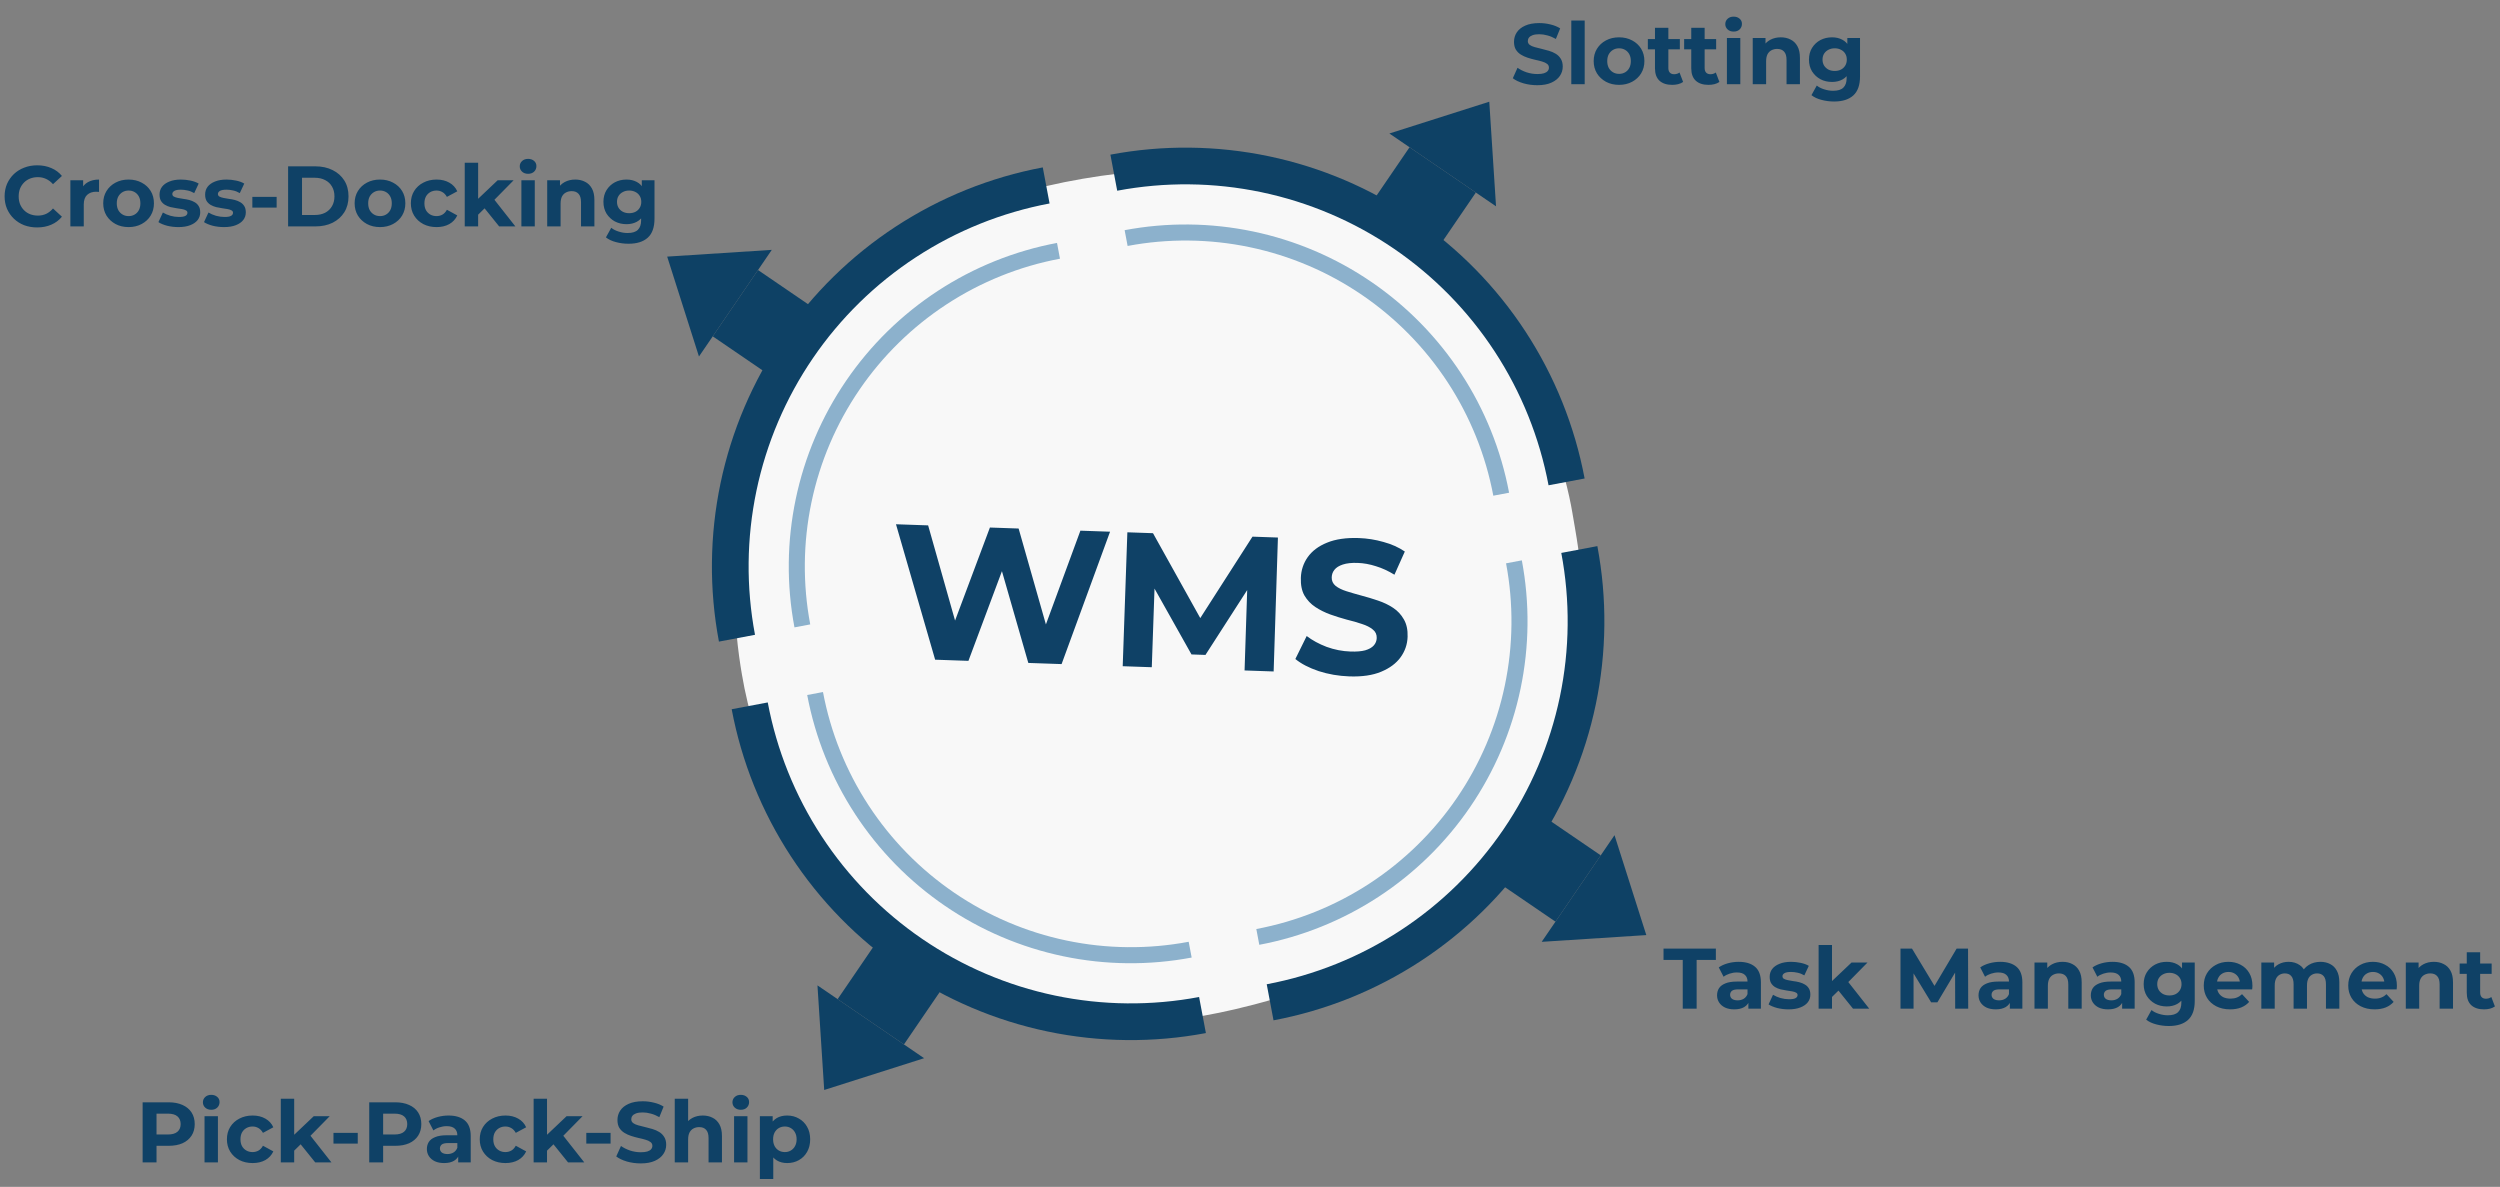 <svg width="594" height="282" viewBox="0 0 594 282" fill="none" xmlns="http://www.w3.org/2000/svg">
<rect x="0" y="0" width="594" height="282" fill="#808080" stroke="none"/>
<path d="M293.463 239.794C213.447 258.544 181.997 194.554 176.274 160.215C173.003 141.41 164.01 58.56 257.216 42.481C350.422 26.401 370.862 105.436 373.587 121.788C376.312 138.139 393.482 216.356 293.463 239.794Z" fill="#F8F8F8"/>
<path d="M375.247 130.566C377.487 142.454 377.364 154.666 374.884 166.506C372.404 178.346 367.616 189.581 360.794 199.571C353.972 209.561 345.25 218.109 335.124 224.728C324.998 231.346 313.668 235.906 301.781 238.146" stroke="#0E4165" stroke-width="8.721"/>
<path d="M175.104 151.638C172.864 139.75 172.988 127.538 175.468 115.698C177.947 103.858 182.735 92.622 189.557 82.632C196.379 72.643 205.102 64.094 215.227 57.476C225.353 50.857 236.683 46.298 248.571 44.058" stroke="#0E4165" stroke-width="8.721"/>
<path d="M285.712 241.173C273.824 243.413 261.612 243.29 249.772 240.81C237.932 238.33 226.696 233.543 216.707 226.721C206.717 219.899 198.169 211.176 191.55 201.05C184.932 190.925 180.372 179.594 178.132 167.707" stroke="#0E4165" stroke-width="8.721"/>
<path d="M264.64 41.03C276.528 38.79 288.74 38.914 300.58 41.394C312.42 43.873 323.656 48.661 333.645 55.483C343.635 62.305 352.183 71.028 358.802 81.153C365.42 91.279 369.98 102.609 372.22 114.497" stroke="#0E4165" stroke-width="8.721"/>
<path d="M359.714 133.493C361.569 143.341 361.467 153.457 359.413 163.266C357.359 173.074 353.392 182.381 347.741 190.657C342.09 198.932 334.864 206.014 326.476 211.496C318.088 216.979 308.702 220.756 298.854 222.612" stroke="#8CB1CC" stroke-width="3.815"/>
<path d="M190.638 148.711C188.782 138.863 188.885 128.746 190.939 118.938C192.993 109.13 196.959 99.822 202.611 91.547C208.262 83.271 215.488 76.19 223.876 70.707C232.264 65.224 241.65 61.447 251.498 59.592" stroke="#8CB1CC" stroke-width="3.815"/>
<path d="M282.785 225.64C272.937 227.495 262.82 227.393 253.012 225.339C243.204 223.284 233.896 219.318 225.621 213.667C217.345 208.016 210.264 200.79 204.781 192.402C199.298 184.014 195.521 174.628 193.666 164.78" stroke="#8CB1CC" stroke-width="3.815"/>
<path d="M267.567 56.564C277.415 54.708 287.532 54.81 297.34 56.865C307.148 58.919 316.456 62.885 324.731 68.537C333.007 74.188 340.088 81.414 345.571 89.802C351.054 98.19 354.831 107.576 356.686 117.424" stroke="#8CB1CC" stroke-width="3.815"/>
<rect x="169.347" y="79.914" width="19.077" height="16.352" transform="rotate(-55.671 169.347 79.914)" fill="#0E4165"/>
<path d="M158.521 60.971L183.377 59.368L166.074 84.706L158.521 60.971Z" fill="#0E4165"/>
<rect width="19.077" height="16.352" transform="matrix(0.826 0.564 0.564 -0.826 199.02 237.397)" fill="#0E4165"/>
<path d="M195.831 258.98L219.566 251.428L194.228 234.124L195.831 258.98Z" fill="#0E4165"/>
<rect width="19.077" height="16.352" transform="matrix(-0.826 -0.564 -0.564 0.826 350.663 45.75)" fill="#0E4165"/>
<path d="M353.852 24.166L330.117 31.719L355.455 49.023L353.852 24.166Z" fill="#0E4165"/>
<rect x="380.336" y="203.233" width="19.077" height="16.352" transform="rotate(124.329 380.336 203.233)" fill="#0E4165"/>
<path d="M391.162 222.176L366.306 223.779L383.609 198.441L391.162 222.176Z" fill="#0E4165"/>
<path d="M365.253 20.245C364.111 20.245 363.017 20.095 361.97 19.796C360.924 19.484 360.081 19.083 359.442 18.593L360.563 16.106C361.175 16.541 361.895 16.901 362.725 17.186C363.567 17.458 364.417 17.594 365.273 17.594C365.926 17.594 366.449 17.533 366.843 17.411C367.251 17.275 367.55 17.091 367.74 16.86C367.931 16.629 368.026 16.364 368.026 16.065C368.026 15.684 367.876 15.385 367.577 15.168C367.278 14.937 366.884 14.753 366.395 14.617C365.905 14.468 365.362 14.332 364.763 14.21C364.179 14.074 363.588 13.911 362.99 13.72C362.405 13.53 361.868 13.285 361.379 12.986C360.89 12.687 360.489 12.293 360.176 11.804C359.877 11.314 359.727 10.689 359.727 9.928C359.727 9.112 359.945 8.372 360.38 7.706C360.828 7.026 361.494 6.489 362.378 6.095C363.275 5.687 364.396 5.483 365.742 5.483C366.639 5.483 367.523 5.592 368.393 5.809C369.263 6.013 370.031 6.326 370.697 6.747L369.677 9.255C369.011 8.875 368.345 8.596 367.679 8.419C367.013 8.229 366.361 8.134 365.722 8.134C365.083 8.134 364.56 8.208 364.152 8.358C363.744 8.508 363.452 8.705 363.275 8.949C363.098 9.18 363.01 9.452 363.01 9.765C363.01 10.132 363.16 10.431 363.459 10.662C363.758 10.88 364.152 11.056 364.641 11.192C365.131 11.328 365.667 11.464 366.252 11.6C366.85 11.736 367.441 11.892 368.026 12.069C368.624 12.245 369.168 12.483 369.657 12.782C370.146 13.082 370.54 13.476 370.839 13.965C371.152 14.454 371.308 15.073 371.308 15.82C371.308 16.622 371.084 17.356 370.636 18.022C370.187 18.689 369.514 19.225 368.617 19.633C367.734 20.041 366.612 20.245 365.253 20.245ZM373.341 20V4.871H376.522V20H373.341ZM384.693 20.163C383.524 20.163 382.485 19.919 381.574 19.429C380.677 18.94 379.963 18.274 379.433 17.431C378.916 16.575 378.658 15.603 378.658 14.515C378.658 13.415 378.916 12.443 379.433 11.6C379.963 10.743 380.677 10.078 381.574 9.602C382.485 9.112 383.524 8.868 384.693 8.868C385.849 8.868 386.882 9.112 387.793 9.602C388.703 10.078 389.417 10.737 389.933 11.579C390.45 12.422 390.708 13.401 390.708 14.515C390.708 15.603 390.45 16.575 389.933 17.431C389.417 18.274 388.703 18.94 387.793 19.429C386.882 19.919 385.849 20.163 384.693 20.163ZM384.693 17.553C385.223 17.553 385.699 17.431 386.121 17.186C386.542 16.942 386.875 16.595 387.12 16.147C387.364 15.684 387.487 15.141 387.487 14.515C387.487 13.877 387.364 13.333 387.12 12.884C386.875 12.436 386.542 12.089 386.121 11.845C385.699 11.6 385.223 11.477 384.693 11.477C384.163 11.477 383.688 11.6 383.266 11.845C382.845 12.089 382.505 12.436 382.247 12.884C382.002 13.333 381.88 13.877 381.88 14.515C381.88 15.141 382.002 15.684 382.247 16.147C382.505 16.595 382.845 16.942 383.266 17.186C383.688 17.431 384.163 17.553 384.693 17.553ZM397.32 20.163C396.028 20.163 395.023 19.837 394.302 19.185C393.582 18.519 393.222 17.533 393.222 16.228V6.605H396.402V16.187C396.402 16.65 396.525 17.01 396.769 17.268C397.014 17.513 397.347 17.635 397.768 17.635C398.271 17.635 398.699 17.499 399.053 17.227L399.909 19.47C399.583 19.701 399.189 19.878 398.727 20C398.278 20.109 397.809 20.163 397.32 20.163ZM391.529 11.722V9.276H399.134V11.722H391.529ZM405.941 20.163C404.65 20.163 403.644 19.837 402.924 19.185C402.203 18.519 401.843 17.533 401.843 16.228V6.605H405.024V16.187C405.024 16.65 405.146 17.01 405.391 17.268C405.636 17.513 405.969 17.635 406.39 17.635C406.893 17.635 407.321 17.499 407.674 17.227L408.531 19.47C408.205 19.701 407.81 19.878 407.348 20C406.9 20.109 406.431 20.163 405.941 20.163ZM400.151 11.722V9.276H407.756V11.722H400.151ZM410.316 20V9.031H413.497V20H410.316ZM411.907 7.502C411.322 7.502 410.846 7.332 410.479 6.992C410.112 6.652 409.929 6.231 409.929 5.728C409.929 5.225 410.112 4.803 410.479 4.464C410.846 4.124 411.322 3.954 411.907 3.954C412.491 3.954 412.967 4.117 413.334 4.443C413.701 4.756 413.884 5.164 413.884 5.667C413.884 6.197 413.701 6.639 413.334 6.992C412.98 7.332 412.505 7.502 411.907 7.502ZM423.116 8.868C423.986 8.868 424.761 9.044 425.441 9.398C426.134 9.738 426.677 10.268 427.072 10.988C427.466 11.695 427.663 12.606 427.663 13.72V20H424.482V14.21C424.482 13.326 424.285 12.674 423.891 12.252C423.51 11.831 422.967 11.62 422.26 11.62C421.757 11.62 421.302 11.729 420.894 11.947C420.5 12.15 420.187 12.47 419.956 12.905C419.738 13.34 419.63 13.897 419.63 14.577V20H416.449V9.031H419.487V12.069L418.916 11.151C419.31 10.417 419.874 9.853 420.608 9.459C421.342 9.065 422.178 8.868 423.116 8.868ZM435.784 24.119C434.751 24.119 433.752 23.99 432.787 23.731C431.835 23.487 431.04 23.113 430.401 22.61L431.666 20.326C432.128 20.707 432.712 21.006 433.419 21.224C434.139 21.455 434.846 21.57 435.539 21.57C436.668 21.57 437.483 21.319 437.986 20.816C438.503 20.313 438.761 19.565 438.761 18.573V16.921L438.965 14.169L438.924 11.396V9.031H441.942V18.165C441.942 20.204 441.412 21.706 440.351 22.671C439.291 23.636 437.769 24.119 435.784 24.119ZM435.295 19.47C434.275 19.47 433.351 19.253 432.522 18.818C431.706 18.369 431.047 17.751 430.544 16.962C430.055 16.16 429.81 15.229 429.81 14.169C429.81 13.095 430.055 12.164 430.544 11.376C431.047 10.574 431.706 9.955 432.522 9.52C433.351 9.085 434.275 8.868 435.295 8.868C436.219 8.868 437.035 9.058 437.742 9.439C438.448 9.806 438.999 10.383 439.393 11.172C439.787 11.947 439.984 12.946 439.984 14.169C439.984 15.379 439.787 16.378 439.393 17.166C438.999 17.941 438.448 18.519 437.742 18.899C437.035 19.28 436.219 19.47 435.295 19.47ZM435.927 16.86C436.484 16.86 436.98 16.752 437.415 16.534C437.85 16.303 438.19 15.983 438.435 15.576C438.679 15.168 438.802 14.699 438.802 14.169C438.802 13.625 438.679 13.156 438.435 12.762C438.19 12.354 437.85 12.042 437.415 11.824C436.98 11.593 436.484 11.477 435.927 11.477C435.37 11.477 434.873 11.593 434.438 11.824C434.004 12.042 433.657 12.354 433.399 12.762C433.154 13.156 433.032 13.625 433.032 14.169C433.032 14.699 433.154 15.168 433.399 15.576C433.657 15.983 434.004 16.303 434.438 16.534C434.873 16.752 435.37 16.86 435.927 16.86Z" fill="#0F4166"/>
<path d="M8.821 54.039C7.72 54.039 6.694 53.862 5.742 53.509C4.805 53.142 3.989 52.625 3.296 51.959C2.603 51.293 2.059 50.511 1.665 49.614C1.284 48.717 1.094 47.732 1.094 46.658C1.094 45.584 1.284 44.599 1.665 43.702C2.059 42.804 2.603 42.023 3.296 41.357C4.003 40.691 4.825 40.181 5.763 39.828C6.701 39.461 7.727 39.277 8.842 39.277C10.079 39.277 11.193 39.495 12.185 39.93C13.191 40.351 14.034 40.976 14.714 41.805L12.593 43.763C12.104 43.205 11.56 42.791 10.962 42.519C10.364 42.234 9.712 42.091 9.005 42.091C8.339 42.091 7.727 42.2 7.17 42.417C6.612 42.635 6.13 42.947 5.722 43.355C5.314 43.763 4.995 44.245 4.764 44.803C4.546 45.36 4.438 45.978 4.438 46.658C4.438 47.338 4.546 47.956 4.764 48.513C4.995 49.071 5.314 49.553 5.722 49.961C6.13 50.369 6.612 50.681 7.17 50.899C7.727 51.116 8.339 51.225 9.005 51.225C9.712 51.225 10.364 51.089 10.962 50.817C11.56 50.532 12.104 50.104 12.593 49.533L14.714 51.49C14.034 52.319 13.191 52.951 12.185 53.386C11.193 53.821 10.072 54.039 8.821 54.039ZM16.72 53.794V42.825H19.758V45.924L19.33 45.027C19.656 44.252 20.179 43.668 20.9 43.273C21.62 42.866 22.497 42.662 23.53 42.662V45.598C23.394 45.584 23.272 45.577 23.163 45.577C23.054 45.564 22.939 45.557 22.816 45.557C21.946 45.557 21.239 45.809 20.696 46.311C20.166 46.801 19.901 47.569 19.901 48.615V53.794H16.72ZM30.561 53.957C29.392 53.957 28.352 53.713 27.442 53.223C26.544 52.734 25.831 52.068 25.301 51.225C24.784 50.369 24.526 49.397 24.526 48.309C24.526 47.209 24.784 46.237 25.301 45.394C25.831 44.538 26.544 43.871 27.442 43.396C28.352 42.906 29.392 42.662 30.561 42.662C31.716 42.662 32.749 42.906 33.66 43.396C34.571 43.871 35.285 44.531 35.801 45.373C36.318 46.216 36.576 47.195 36.576 48.309C36.576 49.397 36.318 50.369 35.801 51.225C35.285 52.068 34.571 52.734 33.66 53.223C32.749 53.713 31.716 53.957 30.561 53.957ZM30.561 51.347C31.091 51.347 31.567 51.225 31.988 50.98C32.41 50.736 32.743 50.389 32.987 49.941C33.232 49.478 33.354 48.935 33.354 48.309C33.354 47.671 33.232 47.127 32.987 46.678C32.743 46.23 32.41 45.883 31.988 45.639C31.567 45.394 31.091 45.272 30.561 45.272C30.031 45.272 29.555 45.394 29.134 45.639C28.712 45.883 28.373 46.23 28.114 46.678C27.87 47.127 27.747 47.671 27.747 48.309C27.747 48.935 27.87 49.478 28.114 49.941C28.373 50.389 28.712 50.736 29.134 50.98C29.555 51.225 30.031 51.347 30.561 51.347ZM42.392 53.957C41.455 53.957 40.551 53.849 39.681 53.631C38.824 53.4 38.145 53.115 37.642 52.775L38.702 50.491C39.205 50.804 39.796 51.062 40.476 51.266C41.169 51.456 41.849 51.551 42.515 51.551C43.249 51.551 43.765 51.463 44.064 51.286C44.377 51.11 44.533 50.865 44.533 50.552C44.533 50.294 44.411 50.104 44.166 49.981C43.935 49.846 43.623 49.744 43.228 49.676C42.834 49.608 42.399 49.54 41.923 49.472C41.461 49.404 40.992 49.315 40.517 49.207C40.041 49.084 39.606 48.908 39.212 48.676C38.818 48.445 38.498 48.133 38.253 47.739C38.022 47.344 37.907 46.835 37.907 46.209C37.907 45.516 38.104 44.904 38.498 44.374C38.906 43.844 39.49 43.43 40.252 43.131C41.013 42.818 41.923 42.662 42.984 42.662C43.731 42.662 44.492 42.743 45.267 42.906C46.042 43.069 46.688 43.307 47.204 43.62L46.144 45.883C45.614 45.571 45.077 45.36 44.533 45.251C44.003 45.129 43.487 45.068 42.984 45.068C42.277 45.068 41.76 45.163 41.434 45.353C41.108 45.543 40.945 45.788 40.945 46.087C40.945 46.359 41.06 46.563 41.291 46.699C41.536 46.835 41.855 46.943 42.25 47.025C42.644 47.107 43.072 47.181 43.534 47.249C44.01 47.304 44.486 47.392 44.961 47.514C45.437 47.637 45.865 47.813 46.246 48.044C46.64 48.262 46.959 48.568 47.204 48.962C47.449 49.343 47.571 49.846 47.571 50.471C47.571 51.15 47.367 51.755 46.959 52.285C46.552 52.802 45.961 53.21 45.186 53.509C44.425 53.808 43.493 53.957 42.392 53.957ZM53.224 53.957C52.286 53.957 51.382 53.849 50.512 53.631C49.656 53.4 48.976 53.115 48.473 52.775L49.534 50.491C50.037 50.804 50.628 51.062 51.307 51.266C52.001 51.456 52.68 51.551 53.346 51.551C54.08 51.551 54.597 51.463 54.896 51.286C55.209 51.11 55.365 50.865 55.365 50.552C55.365 50.294 55.243 50.104 54.998 49.981C54.767 49.846 54.454 49.744 54.06 49.676C53.666 49.608 53.231 49.54 52.755 49.472C52.293 49.404 51.824 49.315 51.348 49.207C50.873 49.084 50.438 48.908 50.043 48.676C49.649 48.445 49.33 48.133 49.085 47.739C48.854 47.344 48.739 46.835 48.739 46.209C48.739 45.516 48.936 44.904 49.33 44.374C49.737 43.844 50.322 43.43 51.083 43.131C51.844 42.818 52.755 42.662 53.815 42.662C54.563 42.662 55.324 42.743 56.099 42.906C56.874 43.069 57.519 43.307 58.036 43.62L56.976 45.883C56.446 45.571 55.909 45.36 55.365 45.251C54.835 45.129 54.318 45.068 53.815 45.068C53.108 45.068 52.592 45.163 52.266 45.353C51.94 45.543 51.776 45.788 51.776 46.087C51.776 46.359 51.892 46.563 52.123 46.699C52.368 46.835 52.687 46.943 53.081 47.025C53.475 47.107 53.904 47.181 54.366 47.249C54.842 47.304 55.317 47.392 55.793 47.514C56.269 47.637 56.697 47.813 57.078 48.044C57.472 48.262 57.791 48.568 58.036 48.962C58.281 49.343 58.403 49.846 58.403 50.471C58.403 51.15 58.199 51.755 57.791 52.285C57.383 52.802 56.792 53.21 56.017 53.509C55.256 53.808 54.325 53.957 53.224 53.957ZM59.958 49.329V46.78H65.728V49.329H59.958ZM68.455 53.794V39.522H74.938C76.488 39.522 77.854 39.821 79.037 40.419C80.219 41.003 81.143 41.826 81.809 42.886C82.475 43.946 82.808 45.204 82.808 46.658C82.808 48.099 82.475 49.356 81.809 50.43C81.143 51.49 80.219 52.319 79.037 52.917C77.854 53.502 76.488 53.794 74.938 53.794H68.455ZM71.758 51.082H74.775C75.727 51.082 76.549 50.906 77.242 50.552C77.949 50.185 78.493 49.669 78.873 49.003C79.268 48.337 79.465 47.555 79.465 46.658C79.465 45.747 79.268 44.966 78.873 44.313C78.493 43.647 77.949 43.138 77.242 42.784C76.549 42.417 75.727 42.234 74.775 42.234H71.758V51.082ZM90.295 53.957C89.126 53.957 88.086 53.713 87.175 53.223C86.278 52.734 85.564 52.068 85.034 51.225C84.518 50.369 84.26 49.397 84.26 48.309C84.26 47.209 84.518 46.237 85.034 45.394C85.564 44.538 86.278 43.871 87.175 43.396C88.086 42.906 89.126 42.662 90.295 42.662C91.45 42.662 92.483 42.906 93.394 43.396C94.305 43.871 95.018 44.531 95.535 45.373C96.051 46.216 96.31 47.195 96.31 48.309C96.31 49.397 96.051 50.369 95.535 51.225C95.018 52.068 94.305 52.734 93.394 53.223C92.483 53.713 91.45 53.957 90.295 53.957ZM90.295 51.347C90.825 51.347 91.301 51.225 91.722 50.98C92.143 50.736 92.477 50.389 92.721 49.941C92.966 49.478 93.088 48.935 93.088 48.309C93.088 47.671 92.966 47.127 92.721 46.678C92.477 46.23 92.143 45.883 91.722 45.639C91.301 45.394 90.825 45.272 90.295 45.272C89.765 45.272 89.289 45.394 88.868 45.639C88.446 45.883 88.106 46.23 87.848 46.678C87.603 47.127 87.481 47.671 87.481 48.309C87.481 48.935 87.603 49.478 87.848 49.941C88.106 50.389 88.446 50.736 88.868 50.98C89.289 51.225 89.765 51.347 90.295 51.347ZM103.737 53.957C102.554 53.957 101.501 53.719 100.577 53.244C99.652 52.754 98.925 52.081 98.395 51.225C97.878 50.369 97.62 49.397 97.62 48.309C97.62 47.209 97.878 46.237 98.395 45.394C98.925 44.538 99.652 43.871 100.577 43.396C101.501 42.906 102.554 42.662 103.737 42.662C104.892 42.662 105.898 42.906 106.754 43.396C107.611 43.871 108.243 44.558 108.651 45.455L106.184 46.78C105.898 46.264 105.538 45.883 105.103 45.639C104.682 45.394 104.219 45.272 103.716 45.272C103.173 45.272 102.683 45.394 102.248 45.639C101.813 45.883 101.467 46.23 101.209 46.678C100.964 47.127 100.842 47.671 100.842 48.309C100.842 48.948 100.964 49.492 101.209 49.941C101.467 50.389 101.813 50.736 102.248 50.98C102.683 51.225 103.173 51.347 103.716 51.347C104.219 51.347 104.682 51.232 105.103 51.001C105.538 50.756 105.898 50.369 106.184 49.839L108.651 51.184C108.243 52.068 107.611 52.754 106.754 53.244C105.898 53.719 104.892 53.957 103.737 53.957ZM113.052 51.551L113.134 47.678L118.252 42.825H122.044L117.13 47.82L115.479 49.166L113.052 51.551ZM110.422 53.794V38.666H113.603V53.794H110.422ZM118.598 53.794L114.887 49.186L116.886 46.719L122.452 53.794H118.598ZM123.882 53.794V42.825H127.063V53.794H123.882ZM125.473 41.296C124.888 41.296 124.412 41.126 124.045 40.786C123.678 40.446 123.495 40.025 123.495 39.522C123.495 39.019 123.678 38.597 124.045 38.258C124.412 37.918 124.888 37.748 125.473 37.748C126.057 37.748 126.533 37.911 126.9 38.237C127.267 38.55 127.45 38.958 127.45 39.461C127.45 39.991 127.267 40.432 126.9 40.786C126.546 41.126 126.071 41.296 125.473 41.296ZM136.682 42.662C137.552 42.662 138.327 42.838 139.006 43.192C139.7 43.532 140.243 44.062 140.638 44.782C141.032 45.489 141.229 46.4 141.229 47.514V53.794H138.048V48.004C138.048 47.12 137.851 46.468 137.457 46.046C137.076 45.625 136.533 45.414 135.826 45.414C135.323 45.414 134.867 45.523 134.46 45.74C134.065 45.944 133.753 46.264 133.522 46.699C133.304 47.134 133.196 47.691 133.196 48.371V53.794H130.015V42.825H133.053V45.863L132.482 44.945C132.876 44.211 133.44 43.647 134.174 43.253C134.908 42.859 135.744 42.662 136.682 42.662ZM149.35 57.913C148.317 57.913 147.318 57.784 146.353 57.525C145.401 57.281 144.606 56.907 143.967 56.404L145.232 54.12C145.694 54.501 146.278 54.8 146.985 55.017C147.705 55.249 148.412 55.364 149.105 55.364C150.234 55.364 151.049 55.113 151.552 54.61C152.069 54.107 152.327 53.359 152.327 52.367V50.715L152.531 47.963L152.49 45.19V42.825H155.508V51.959C155.508 53.998 154.978 55.5 153.917 56.465C152.857 57.43 151.335 57.913 149.35 57.913ZM148.861 53.264C147.841 53.264 146.917 53.047 146.088 52.612C145.272 52.163 144.613 51.545 144.11 50.756C143.621 49.954 143.376 49.023 143.376 47.963C143.376 46.889 143.621 45.958 144.11 45.17C144.613 44.368 145.272 43.749 146.088 43.314C146.917 42.879 147.841 42.662 148.861 42.662C149.785 42.662 150.601 42.852 151.307 43.233C152.014 43.6 152.565 44.177 152.959 44.966C153.353 45.74 153.55 46.74 153.55 47.963C153.55 49.173 153.353 50.172 152.959 50.96C152.565 51.735 152.014 52.313 151.307 52.693C150.601 53.074 149.785 53.264 148.861 53.264ZM149.493 50.654C150.05 50.654 150.546 50.545 150.981 50.328C151.416 50.097 151.756 49.778 152.001 49.37C152.245 48.962 152.368 48.493 152.368 47.963C152.368 47.419 152.245 46.95 152.001 46.556C151.756 46.148 151.416 45.836 150.981 45.618C150.546 45.387 150.05 45.272 149.493 45.272C148.936 45.272 148.439 45.387 148.004 45.618C147.569 45.836 147.223 46.148 146.965 46.556C146.72 46.95 146.598 47.419 146.598 47.963C146.598 48.493 146.72 48.962 146.965 49.37C147.223 49.778 147.569 50.097 148.004 50.328C148.439 50.545 148.936 50.654 149.493 50.654Z" fill="#0F4166"/>
<path d="M399.82 239.661V228.08H395.253V225.389H407.691V228.08H403.123V239.661H399.82ZM415.414 239.661V237.52L415.211 237.051V233.218C415.211 232.539 415 232.008 414.578 231.628C414.171 231.247 413.539 231.057 412.682 231.057C412.098 231.057 411.52 231.152 410.949 231.342C410.392 231.519 409.916 231.764 409.522 232.076L408.38 229.854C408.978 229.433 409.699 229.106 410.541 228.875C411.384 228.644 412.241 228.529 413.11 228.529C414.782 228.529 416.08 228.923 417.005 229.711C417.929 230.5 418.391 231.73 418.391 233.402V239.661H415.414ZM412.071 239.824C411.214 239.824 410.48 239.682 409.869 239.396C409.257 239.097 408.788 238.696 408.462 238.193C408.136 237.69 407.972 237.126 407.972 236.501C407.972 235.848 408.129 235.278 408.441 234.788C408.768 234.299 409.277 233.918 409.971 233.646C410.664 233.361 411.568 233.218 412.682 233.218H415.598V235.074H413.029C412.281 235.074 411.765 235.196 411.479 235.441C411.207 235.685 411.072 235.991 411.072 236.358C411.072 236.766 411.228 237.092 411.541 237.337C411.867 237.568 412.308 237.683 412.866 237.683C413.396 237.683 413.872 237.561 414.293 237.316C414.714 237.058 415.02 236.684 415.211 236.195L415.7 237.663C415.469 238.37 415.047 238.907 414.436 239.274C413.824 239.641 413.036 239.824 412.071 239.824ZM424.96 239.824C424.022 239.824 423.119 239.716 422.249 239.498C421.392 239.267 420.713 238.982 420.21 238.642L421.27 236.358C421.773 236.671 422.364 236.929 423.044 237.133C423.737 237.323 424.417 237.418 425.083 237.418C425.817 237.418 426.333 237.33 426.632 237.153C426.945 236.977 427.101 236.732 427.101 236.419C427.101 236.161 426.979 235.971 426.734 235.848C426.503 235.713 426.191 235.611 425.796 235.543C425.402 235.475 424.967 235.407 424.491 235.339C424.029 235.271 423.56 235.182 423.085 235.074C422.609 234.951 422.174 234.775 421.78 234.544C421.385 234.312 421.066 234 420.821 233.606C420.59 233.211 420.475 232.702 420.475 232.076C420.475 231.383 420.672 230.772 421.066 230.241C421.474 229.711 422.058 229.297 422.82 228.998C423.581 228.685 424.491 228.529 425.552 228.529C426.299 228.529 427.06 228.61 427.835 228.773C428.61 228.937 429.256 229.174 429.772 229.487L428.712 231.75C428.182 231.438 427.645 231.227 427.101 231.118C426.571 230.996 426.055 230.935 425.552 230.935C424.845 230.935 424.328 231.03 424.002 231.22C423.676 231.41 423.513 231.655 423.513 231.954C423.513 232.226 423.628 232.43 423.859 232.566C424.104 232.702 424.423 232.81 424.818 232.892C425.212 232.974 425.64 233.048 426.102 233.116C426.578 233.171 427.054 233.259 427.529 233.381C428.005 233.504 428.433 233.68 428.814 233.911C429.208 234.129 429.528 234.435 429.772 234.829C430.017 235.21 430.139 235.713 430.139 236.338C430.139 237.017 429.935 237.622 429.528 238.152C429.12 238.669 428.528 239.077 427.754 239.376C426.992 239.675 426.061 239.824 424.96 239.824ZM434.732 237.418L434.813 233.544L439.931 228.692H443.723L438.81 233.687L437.158 235.033L434.732 237.418ZM432.102 239.661V224.532H435.282V239.661H432.102ZM440.278 239.661L436.567 235.053L438.565 232.586L444.131 239.661H440.278ZM451.56 239.661V225.389H454.292L460.368 235.461H458.921L464.895 225.389H467.606L467.647 239.661H464.548L464.528 230.139H465.099L460.327 238.152H458.839L453.966 230.139H454.659V239.661H451.56ZM477.537 239.661V237.52L477.334 237.051V233.218C477.334 232.539 477.123 232.008 476.702 231.628C476.294 231.247 475.662 231.057 474.805 231.057C474.221 231.057 473.643 231.152 473.072 231.342C472.515 231.519 472.039 231.764 471.645 232.076L470.503 229.854C471.101 229.433 471.822 229.106 472.664 228.875C473.507 228.644 474.364 228.529 475.234 228.529C476.905 228.529 478.204 228.923 479.128 229.711C480.052 230.5 480.514 231.73 480.514 233.402V239.661H477.537ZM474.194 239.824C473.337 239.824 472.603 239.682 471.992 239.396C471.38 239.097 470.911 238.696 470.585 238.193C470.259 237.69 470.095 237.126 470.095 236.501C470.095 235.848 470.252 235.278 470.564 234.788C470.891 234.299 471.4 233.918 472.094 233.646C472.787 233.361 473.691 233.218 474.805 233.218H477.721V235.074H475.152C474.404 235.074 473.888 235.196 473.602 235.441C473.331 235.685 473.195 235.991 473.195 236.358C473.195 236.766 473.351 237.092 473.664 237.337C473.99 237.568 474.432 237.683 474.989 237.683C475.519 237.683 475.995 237.561 476.416 237.316C476.837 237.058 477.143 236.684 477.334 236.195L477.823 237.663C477.592 238.37 477.17 238.907 476.559 239.274C475.947 239.641 475.159 239.824 474.194 239.824ZM490.06 228.529C490.93 228.529 491.705 228.705 492.385 229.059C493.078 229.399 493.622 229.929 494.016 230.649C494.41 231.356 494.607 232.267 494.607 233.381V239.661H491.426V233.871C491.426 232.987 491.229 232.335 490.835 231.913C490.454 231.492 489.911 231.281 489.204 231.281C488.701 231.281 488.246 231.39 487.838 231.607C487.444 231.811 487.131 232.131 486.9 232.566C486.682 233.001 486.574 233.558 486.574 234.238V239.661H483.393V228.692H486.431V231.73L485.86 230.812C486.254 230.078 486.818 229.514 487.552 229.12C488.286 228.726 489.122 228.529 490.06 228.529ZM504.219 239.661V237.52L504.015 237.051V233.218C504.015 232.539 503.804 232.008 503.383 231.628C502.975 231.247 502.343 231.057 501.486 231.057C500.902 231.057 500.324 231.152 499.753 231.342C499.196 231.519 498.72 231.764 498.326 232.076L497.184 229.854C497.782 229.433 498.503 229.106 499.346 228.875C500.188 228.644 501.045 228.529 501.915 228.529C503.586 228.529 504.885 228.923 505.809 229.711C506.733 230.5 507.195 231.73 507.195 233.402V239.661H504.219ZM500.875 239.824C500.018 239.824 499.284 239.682 498.673 239.396C498.061 239.097 497.592 238.696 497.266 238.193C496.94 237.69 496.777 237.126 496.777 236.501C496.777 235.848 496.933 235.278 497.245 234.788C497.572 234.299 498.081 233.918 498.775 233.646C499.468 233.361 500.372 233.218 501.486 233.218H504.402V235.074H501.833C501.085 235.074 500.569 235.196 500.283 235.441C500.012 235.685 499.876 235.991 499.876 236.358C499.876 236.766 500.032 237.092 500.345 237.337C500.671 237.568 501.113 237.683 501.67 237.683C502.2 237.683 502.676 237.561 503.097 237.316C503.519 237.058 503.824 236.684 504.015 236.195L504.504 237.663C504.273 238.37 503.852 238.907 503.24 239.274C502.628 239.641 501.84 239.824 500.875 239.824ZM515.312 243.78C514.279 243.78 513.28 243.651 512.315 243.392C511.363 243.148 510.568 242.774 509.929 242.271L511.194 239.987C511.656 240.368 512.24 240.667 512.947 240.885C513.667 241.116 514.374 241.231 515.067 241.231C516.196 241.231 517.011 240.98 517.514 240.477C518.031 239.974 518.289 239.226 518.289 238.234V236.582L518.493 233.83L518.452 231.057V228.692H521.47V237.826C521.47 239.865 520.94 241.367 519.879 242.332C518.819 243.297 517.297 243.78 515.312 243.78ZM514.823 239.131C513.803 239.131 512.879 238.914 512.05 238.479C511.234 238.03 510.575 237.412 510.072 236.623C509.583 235.821 509.338 234.89 509.338 233.83C509.338 232.756 509.583 231.825 510.072 231.037C510.575 230.235 511.234 229.616 512.05 229.181C512.879 228.746 513.803 228.529 514.823 228.529C515.747 228.529 516.563 228.719 517.269 229.1C517.976 229.467 518.527 230.044 518.921 230.833C519.315 231.607 519.512 232.607 519.512 233.83C519.512 235.04 519.315 236.039 518.921 236.827C518.527 237.602 517.976 238.18 517.269 238.56C516.563 238.941 515.747 239.131 514.823 239.131ZM515.455 236.521C516.012 236.521 516.508 236.413 516.943 236.195C517.378 235.964 517.718 235.645 517.963 235.237C518.207 234.829 518.33 234.36 518.33 233.83C518.33 233.286 518.207 232.817 517.963 232.423C517.718 232.015 517.378 231.703 516.943 231.485C516.508 231.254 516.012 231.139 515.455 231.139C514.898 231.139 514.401 231.254 513.966 231.485C513.531 231.703 513.185 232.015 512.927 232.423C512.682 232.817 512.56 233.286 512.56 233.83C512.56 234.36 512.682 234.829 512.927 235.237C513.185 235.645 513.531 235.964 513.966 236.195C514.401 236.413 514.898 236.521 515.455 236.521ZM529.874 239.824C528.623 239.824 527.522 239.58 526.571 239.09C525.633 238.601 524.906 237.935 524.389 237.092C523.873 236.236 523.614 235.264 523.614 234.177C523.614 233.076 523.866 232.104 524.369 231.261C524.885 230.405 525.585 229.738 526.469 229.263C527.352 228.773 528.352 228.529 529.466 228.529C530.54 228.529 531.505 228.76 532.361 229.222C533.231 229.671 533.918 230.323 534.421 231.179C534.924 232.022 535.175 233.035 535.175 234.217C535.175 234.34 535.168 234.482 535.155 234.645C535.141 234.795 535.128 234.938 535.114 235.074H526.204V233.218H533.442L532.219 233.769C532.219 233.198 532.103 232.702 531.872 232.28C531.641 231.859 531.322 231.533 530.914 231.302C530.506 231.057 530.03 230.935 529.487 230.935C528.943 230.935 528.46 231.057 528.039 231.302C527.631 231.533 527.312 231.866 527.081 232.301C526.85 232.722 526.734 233.225 526.734 233.81V234.299C526.734 234.897 526.863 235.427 527.121 235.889C527.393 236.338 527.767 236.684 528.243 236.929C528.732 237.16 529.303 237.276 529.955 237.276C530.54 237.276 531.05 237.187 531.485 237.011C531.933 236.834 532.341 236.569 532.708 236.215L534.4 238.05C533.897 238.621 533.265 239.063 532.504 239.376C531.743 239.675 530.866 239.824 529.874 239.824ZM551.341 228.529C552.211 228.529 552.979 228.705 553.645 229.059C554.324 229.399 554.855 229.929 555.235 230.649C555.629 231.356 555.826 232.267 555.826 233.381V239.661H552.646V233.871C552.646 232.987 552.462 232.335 552.095 231.913C551.728 231.492 551.212 231.281 550.546 231.281C550.083 231.281 549.669 231.39 549.302 231.607C548.935 231.811 548.649 232.124 548.446 232.545C548.242 232.967 548.14 233.504 548.14 234.156V239.661H544.959V233.871C544.959 232.987 544.776 232.335 544.409 231.913C544.055 231.492 543.545 231.281 542.879 231.281C542.417 231.281 542.003 231.39 541.636 231.607C541.269 231.811 540.983 232.124 540.779 232.545C540.575 232.967 540.473 233.504 540.473 234.156V239.661H537.293V228.692H540.331V231.689L539.76 230.812C540.14 230.065 540.677 229.501 541.371 229.12C542.077 228.726 542.879 228.529 543.776 228.529C544.782 228.529 545.659 228.787 546.407 229.304C547.168 229.806 547.671 230.581 547.915 231.628L546.794 231.322C547.161 230.466 547.746 229.786 548.547 229.283C549.363 228.78 550.294 228.529 551.341 228.529ZM564.201 239.824C562.95 239.824 561.849 239.58 560.898 239.09C559.96 238.601 559.233 237.935 558.716 237.092C558.2 236.236 557.941 235.264 557.941 234.177C557.941 233.076 558.193 232.104 558.696 231.261C559.212 230.405 559.912 229.738 560.796 229.263C561.679 228.773 562.679 228.529 563.793 228.529C564.867 228.529 565.832 228.76 566.688 229.222C567.558 229.671 568.245 230.323 568.748 231.179C569.251 232.022 569.502 233.035 569.502 234.217C569.502 234.34 569.495 234.482 569.482 234.645C569.468 234.795 569.455 234.938 569.441 235.074H560.531V233.218H567.769L566.546 233.769C566.546 233.198 566.43 232.702 566.199 232.28C565.968 231.859 565.649 231.533 565.241 231.302C564.833 231.057 564.357 230.935 563.814 230.935C563.27 230.935 562.787 231.057 562.366 231.302C561.958 231.533 561.639 231.866 561.408 232.301C561.177 232.722 561.061 233.225 561.061 233.81V234.299C561.061 234.897 561.19 235.427 561.448 235.889C561.72 236.338 562.094 236.684 562.57 236.929C563.059 237.16 563.63 237.276 564.282 237.276C564.867 237.276 565.377 237.187 565.812 237.011C566.26 236.834 566.668 236.569 567.035 236.215L568.727 238.05C568.224 238.621 567.592 239.063 566.831 239.376C566.07 239.675 565.193 239.824 564.201 239.824ZM578.287 228.529C579.157 228.529 579.932 228.705 580.611 229.059C581.304 229.399 581.848 229.929 582.242 230.649C582.637 231.356 582.834 232.267 582.834 233.381V239.661H579.653V233.871C579.653 232.987 579.456 232.335 579.062 231.913C578.681 231.492 578.137 231.281 577.431 231.281C576.928 231.281 576.472 231.39 576.064 231.607C575.67 231.811 575.358 232.131 575.127 232.566C574.909 233.001 574.8 233.558 574.8 234.238V239.661H571.62V228.692H574.658V231.73L574.087 230.812C574.481 230.078 575.045 229.514 575.779 229.12C576.513 228.726 577.349 228.529 578.287 228.529ZM590.202 239.824C588.911 239.824 587.905 239.498 587.185 238.846C586.464 238.18 586.104 237.194 586.104 235.889V226.266H589.285V235.848C589.285 236.311 589.407 236.671 589.652 236.929C589.897 237.174 590.23 237.296 590.651 237.296C591.154 237.296 591.582 237.16 591.936 236.888L592.792 239.131C592.466 239.362 592.071 239.539 591.609 239.661C591.161 239.77 590.692 239.824 590.202 239.824ZM584.412 231.383V228.937H592.017V231.383H584.412Z" fill="#0F4166"/>
<path d="M33.889 276.181V261.908H40.066C41.344 261.908 42.445 262.119 43.369 262.54C44.294 262.948 45.007 263.539 45.51 264.314C46.013 265.089 46.265 266.013 46.265 267.087C46.265 268.147 46.013 269.065 45.51 269.84C45.007 270.614 44.294 271.212 43.369 271.634C42.445 272.042 41.344 272.245 40.066 272.245H35.724L37.191 270.757V276.181H33.889ZM37.191 271.124L35.724 269.554H39.883C40.902 269.554 41.663 269.337 42.166 268.902C42.669 268.467 42.921 267.862 42.921 267.087C42.921 266.299 42.669 265.687 42.166 265.252C41.663 264.817 40.902 264.6 39.883 264.6H35.724L37.191 263.03V271.124ZM48.598 276.181V265.211H51.778V276.181H48.598ZM50.188 263.682C49.603 263.682 49.128 263.512 48.761 263.172C48.394 262.832 48.21 262.411 48.21 261.908C48.21 261.405 48.394 260.984 48.761 260.644C49.128 260.304 49.603 260.134 50.188 260.134C50.773 260.134 51.248 260.297 51.615 260.624C51.982 260.936 52.166 261.344 52.166 261.847C52.166 262.377 51.982 262.819 51.615 263.172C51.262 263.512 50.786 263.682 50.188 263.682ZM60.032 276.344C58.849 276.344 57.795 276.106 56.871 275.63C55.947 275.141 55.22 274.468 54.69 273.612C54.173 272.755 53.915 271.783 53.915 270.696C53.915 269.595 54.173 268.623 54.69 267.78C55.22 266.924 55.947 266.258 56.871 265.782C57.795 265.293 58.849 265.048 60.032 265.048C61.187 265.048 62.193 265.293 63.049 265.782C63.905 266.258 64.537 266.944 64.945 267.841L62.478 269.167C62.193 268.65 61.833 268.27 61.398 268.025C60.976 267.78 60.514 267.658 60.011 267.658C59.467 267.658 58.978 267.78 58.543 268.025C58.108 268.27 57.761 268.616 57.503 269.065C57.258 269.513 57.136 270.057 57.136 270.696C57.136 271.335 57.258 271.878 57.503 272.327C57.761 272.776 58.108 273.122 58.543 273.367C58.978 273.612 59.467 273.734 60.011 273.734C60.514 273.734 60.976 273.618 61.398 273.387C61.833 273.143 62.193 272.755 62.478 272.225L64.945 273.571C64.537 274.454 63.905 275.141 63.049 275.63C62.193 276.106 61.187 276.344 60.032 276.344ZM69.347 273.938L69.429 270.064L74.546 265.211H78.339L73.425 270.207L71.773 271.552L69.347 273.938ZM66.717 276.181V261.052H69.898V276.181H66.717ZM74.893 276.181L71.182 271.573L73.18 269.106L78.746 276.181H74.893ZM79.231 271.715V269.167H85.002V271.715H79.231ZM87.728 276.181V261.908H93.906C95.184 261.908 96.285 262.119 97.209 262.54C98.134 262.948 98.847 263.539 99.35 264.314C99.853 265.089 100.105 266.013 100.105 267.087C100.105 268.147 99.853 269.065 99.35 269.84C98.847 270.614 98.134 271.212 97.209 271.634C96.285 272.042 95.184 272.245 93.906 272.245H89.564L91.031 270.757V276.181H87.728ZM91.031 271.124L89.564 269.554H93.723C94.742 269.554 95.504 269.337 96.007 268.902C96.509 268.467 96.761 267.862 96.761 267.087C96.761 266.299 96.509 265.687 96.007 265.252C95.504 264.817 94.742 264.6 93.723 264.6H89.564L91.031 263.03V271.124ZM108.867 276.181V274.04L108.663 273.571V269.738C108.663 269.058 108.453 268.528 108.031 268.147C107.624 267.767 106.992 267.576 106.135 267.576C105.551 267.576 104.973 267.671 104.402 267.862C103.845 268.038 103.369 268.283 102.975 268.596L101.833 266.373C102.431 265.952 103.152 265.626 103.994 265.395C104.837 265.164 105.693 265.048 106.563 265.048C108.235 265.048 109.533 265.442 110.458 266.231C111.382 267.019 111.844 268.249 111.844 269.921V276.181H108.867ZM105.524 276.344C104.667 276.344 103.933 276.201 103.322 275.915C102.71 275.616 102.241 275.215 101.915 274.713C101.588 274.21 101.425 273.645 101.425 273.02C101.425 272.368 101.582 271.797 101.894 271.308C102.221 270.818 102.73 270.438 103.423 270.166C104.117 269.88 105.021 269.738 106.135 269.738H109.051V271.593H106.482C105.734 271.593 105.218 271.715 104.932 271.96C104.66 272.205 104.524 272.511 104.524 272.878C104.524 273.285 104.681 273.612 104.993 273.856C105.32 274.087 105.761 274.203 106.319 274.203C106.849 274.203 107.325 274.08 107.746 273.836C108.167 273.578 108.473 273.204 108.663 272.714L109.153 274.182C108.922 274.889 108.5 275.426 107.889 275.793C107.277 276.16 106.489 276.344 105.524 276.344ZM120.104 276.344C118.921 276.344 117.868 276.106 116.943 275.63C116.019 275.141 115.292 274.468 114.762 273.612C114.245 272.755 113.987 271.783 113.987 270.696C113.987 269.595 114.245 268.623 114.762 267.78C115.292 266.924 116.019 266.258 116.943 265.782C117.868 265.293 118.921 265.048 120.104 265.048C121.259 265.048 122.265 265.293 123.121 265.782C123.978 266.258 124.61 266.944 125.017 267.841L122.55 269.167C122.265 268.65 121.905 268.27 121.47 268.025C121.048 267.78 120.586 267.658 120.083 267.658C119.54 267.658 119.05 267.78 118.615 268.025C118.18 268.27 117.834 268.616 117.575 269.065C117.331 269.513 117.208 270.057 117.208 270.696C117.208 271.335 117.331 271.878 117.575 272.327C117.834 272.776 118.18 273.122 118.615 273.367C119.05 273.612 119.54 273.734 120.083 273.734C120.586 273.734 121.048 273.618 121.47 273.387C121.905 273.143 122.265 272.755 122.55 272.225L125.017 273.571C124.61 274.454 123.978 275.141 123.121 275.63C122.265 276.106 121.259 276.344 120.104 276.344ZM129.419 273.938L129.501 270.064L134.618 265.211H138.411L133.497 270.207L131.846 271.552L129.419 273.938ZM126.789 276.181V261.052H129.97V276.181H126.789ZM134.965 276.181L131.254 271.573L133.252 269.106L138.819 276.181H134.965ZM139.304 271.715V269.167H145.074V271.715H139.304ZM152.231 276.425C151.09 276.425 149.995 276.276 148.949 275.977C147.902 275.664 147.059 275.263 146.42 274.774L147.542 272.286C148.154 272.721 148.874 273.081 149.703 273.367C150.546 273.639 151.395 273.775 152.252 273.775C152.904 273.775 153.427 273.713 153.822 273.591C154.229 273.455 154.528 273.272 154.719 273.041C154.909 272.81 155.004 272.544 155.004 272.245C155.004 271.865 154.855 271.566 154.556 271.348C154.257 271.117 153.862 270.934 153.373 270.798C152.884 270.648 152.34 270.512 151.742 270.39C151.157 270.254 150.566 270.091 149.968 269.901C149.384 269.71 148.847 269.466 148.357 269.167C147.868 268.868 147.467 268.473 147.154 267.984C146.855 267.495 146.706 266.87 146.706 266.108C146.706 265.293 146.923 264.552 147.358 263.886C147.807 263.206 148.473 262.669 149.356 262.275C150.254 261.867 151.375 261.663 152.721 261.663C153.618 261.663 154.501 261.772 155.371 261.99C156.241 262.194 157.009 262.506 157.675 262.928L156.656 265.435C155.99 265.055 155.324 264.776 154.658 264.6C153.992 264.409 153.339 264.314 152.7 264.314C152.061 264.314 151.538 264.389 151.13 264.538C150.723 264.688 150.43 264.885 150.254 265.13C150.077 265.361 149.989 265.633 149.989 265.945C149.989 266.312 150.138 266.611 150.437 266.842C150.736 267.06 151.13 267.237 151.62 267.372C152.109 267.508 152.646 267.644 153.23 267.78C153.828 267.916 154.42 268.072 155.004 268.249C155.602 268.426 156.146 268.664 156.635 268.963C157.125 269.262 157.519 269.656 157.818 270.145C158.131 270.635 158.287 271.253 158.287 272.001C158.287 272.803 158.063 273.537 157.614 274.203C157.165 274.869 156.493 275.406 155.596 275.814C154.712 276.221 153.591 276.425 152.231 276.425ZM166.987 265.048C167.857 265.048 168.632 265.225 169.311 265.578C170.004 265.918 170.548 266.448 170.942 267.169C171.336 267.875 171.534 268.786 171.534 269.901V276.181H168.353V270.39C168.353 269.507 168.156 268.854 167.762 268.433C167.381 268.011 166.837 267.801 166.13 267.801C165.628 267.801 165.172 267.909 164.764 268.127C164.37 268.331 164.058 268.65 163.827 269.085C163.609 269.52 163.5 270.077 163.5 270.757V276.181H160.32V261.052H163.5V268.249L162.787 267.332C163.181 266.598 163.745 266.034 164.479 265.639C165.213 265.245 166.049 265.048 166.987 265.048ZM174.417 276.181V265.211H177.597V276.181H174.417ZM176.007 263.682C175.423 263.682 174.947 263.512 174.58 263.172C174.213 262.832 174.029 262.411 174.029 261.908C174.029 261.405 174.213 260.984 174.58 260.644C174.947 260.304 175.423 260.134 176.007 260.134C176.592 260.134 177.067 260.297 177.434 260.624C177.801 260.936 177.985 261.344 177.985 261.847C177.985 262.377 177.801 262.819 177.434 263.172C177.081 263.512 176.605 263.682 176.007 263.682ZM187.033 276.344C186.109 276.344 185.3 276.14 184.607 275.732C183.914 275.324 183.37 274.706 182.976 273.877C182.595 273.034 182.405 271.974 182.405 270.696C182.405 269.405 182.588 268.344 182.955 267.515C183.322 266.686 183.852 266.068 184.546 265.66C185.239 265.252 186.068 265.048 187.033 265.048C188.066 265.048 188.99 265.286 189.806 265.762C190.635 266.224 191.288 266.876 191.763 267.719C192.253 268.562 192.497 269.554 192.497 270.696C192.497 271.851 192.253 272.85 191.763 273.693C191.288 274.536 190.635 275.188 189.806 275.65C188.99 276.113 188.066 276.344 187.033 276.344ZM180.549 280.136V265.211H183.587V267.454L183.526 270.716L183.73 273.958V280.136H180.549ZM186.483 273.734C187.013 273.734 187.482 273.612 187.889 273.367C188.311 273.122 188.644 272.776 188.889 272.327C189.147 271.865 189.276 271.321 189.276 270.696C189.276 270.057 189.147 269.513 188.889 269.065C188.644 268.616 188.311 268.27 187.889 268.025C187.482 267.78 187.013 267.658 186.483 267.658C185.953 267.658 185.477 267.78 185.055 268.025C184.634 268.27 184.301 268.616 184.056 269.065C183.812 269.513 183.689 270.057 183.689 270.696C183.689 271.321 183.812 271.865 184.056 272.327C184.301 272.776 184.634 273.122 185.055 273.367C185.477 273.612 185.953 273.734 186.483 273.734Z" fill="#0F4166"/>
<path d="M222.189 156.744L212.886 124.564L220.523 124.829L228.588 153.326L224.77 153.193L235.204 125.34L242.023 125.577L250.134 154.075L246.452 153.947L256.704 126.087L263.75 126.332L252.235 157.788L244.326 157.514L237.14 132.506L239.231 132.579L230.098 157.019L222.189 156.744ZM266.755 158.293L267.861 126.475L273.952 126.687L286.717 149.612L283.489 149.5L297.588 127.508L303.634 127.719L302.618 159.54L295.709 159.3L296.402 138.071L297.674 138.115L286.417 155.609L283.099 155.494L272.856 137.252L274.402 137.306L273.664 158.533L266.755 158.293ZM320.603 160.711C318.057 160.623 315.63 160.205 313.32 159.457C311.01 158.679 309.163 157.72 307.776 156.579L310.469 151.121C311.799 152.138 313.377 152.997 315.204 153.697C317.061 154.369 318.945 154.738 320.854 154.804C322.308 154.854 323.48 154.759 324.368 154.516C325.288 154.245 325.969 153.859 326.411 153.359C326.853 152.858 327.086 152.275 327.109 151.608C327.138 150.76 326.828 150.081 326.178 149.573C325.529 149.035 324.665 148.595 323.585 148.254C322.505 147.883 321.304 147.538 319.98 147.219C318.687 146.871 317.382 146.461 316.063 145.991C314.775 145.521 313.597 144.934 312.529 144.229C311.461 143.525 310.598 142.615 309.939 141.5C309.31 140.386 309.025 138.98 309.084 137.283C309.148 135.465 309.69 133.83 310.711 132.379C311.764 130.899 313.29 129.753 315.291 128.943C317.322 128.104 319.838 127.736 322.838 127.84C324.838 127.91 326.799 128.221 328.722 128.773C330.645 129.295 332.333 130.051 333.785 131.042L331.318 136.554C329.863 135.654 328.4 134.981 326.929 134.536C325.458 134.06 324.011 133.797 322.587 133.748C321.163 133.698 319.99 133.824 319.07 134.126C318.149 134.428 317.482 134.845 317.069 135.376C316.657 135.878 316.439 136.477 316.415 137.174C316.387 137.992 316.697 138.67 317.346 139.209C317.995 139.717 318.861 140.141 319.941 140.482C321.021 140.823 322.208 141.168 323.5 141.516C324.823 141.865 326.129 142.26 327.418 142.699C328.738 143.139 329.932 143.712 331 144.416C332.067 145.121 332.915 146.03 333.544 147.144C334.203 148.26 334.504 149.65 334.446 151.317C334.384 153.105 333.827 154.724 332.775 156.174C331.724 157.624 330.182 158.769 328.15 159.609C326.149 160.449 323.633 160.817 320.603 160.711Z" fill="#0F4166"/>
</svg>
